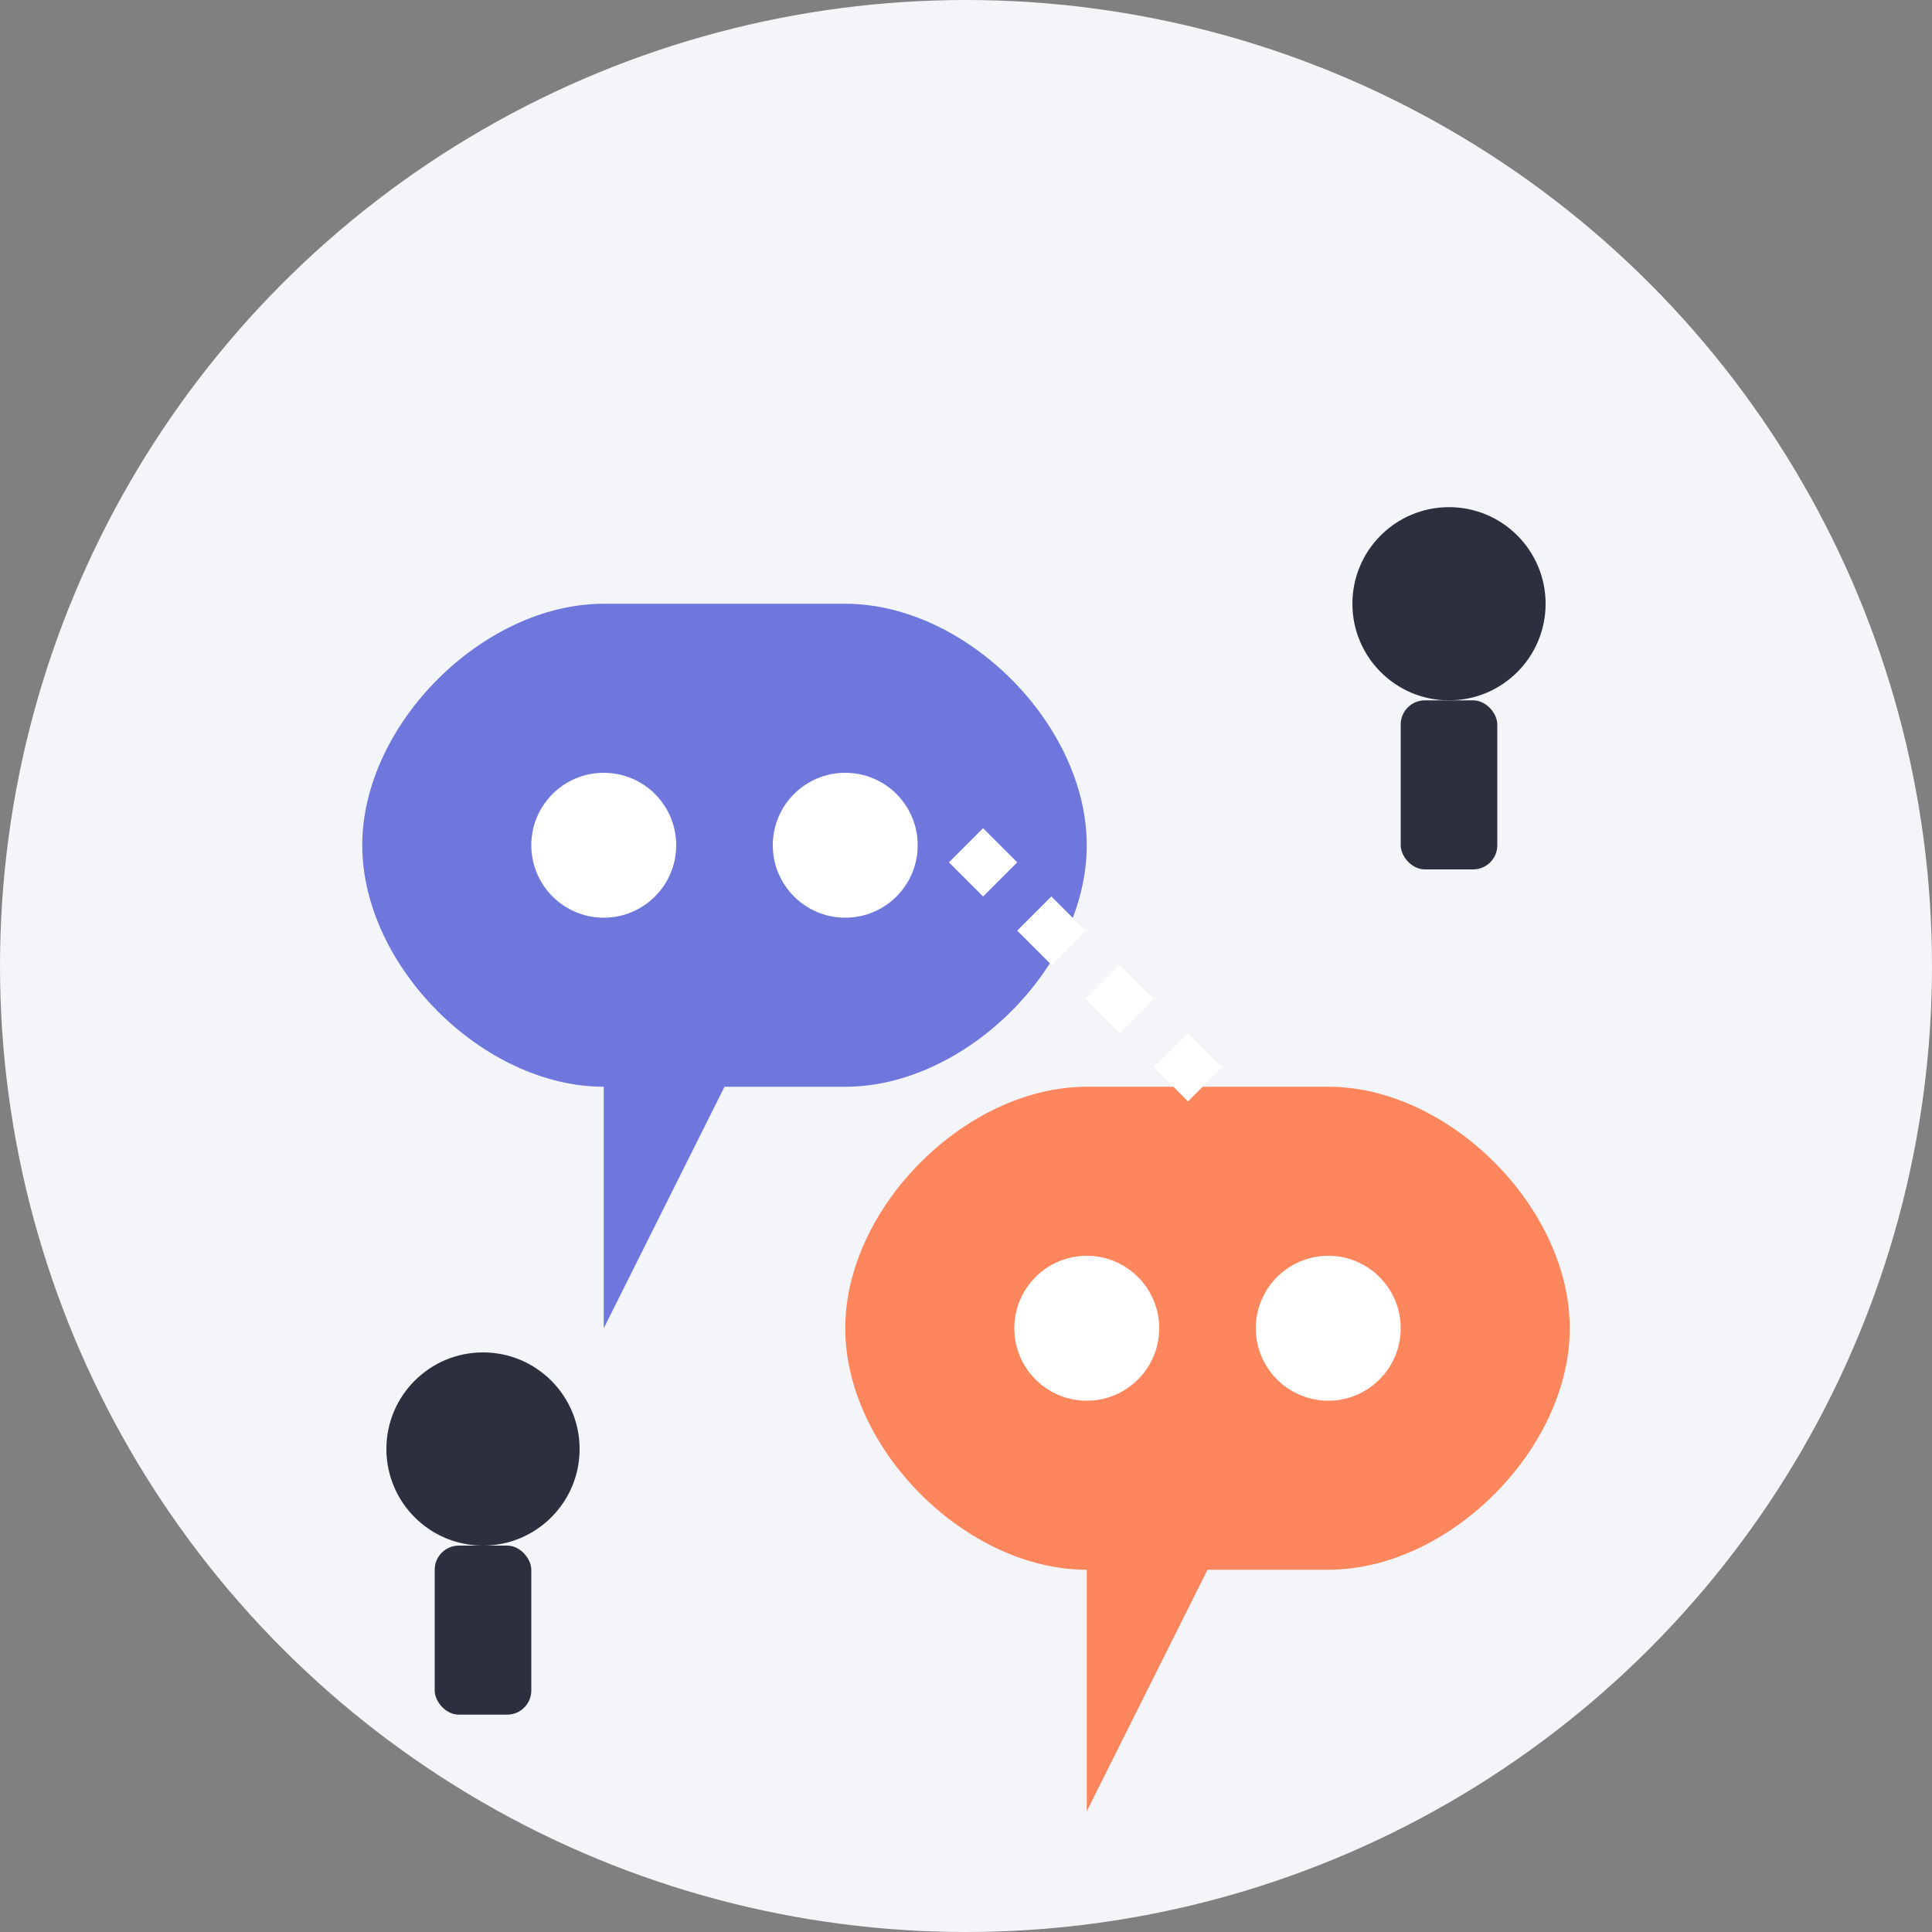 <svg xmlns="http://www.w3.org/2000/svg" width="80" height="80" viewBox="0 0 80 80" fill="none">
  <rect x="0" y="0" width="80" height="80" fill="#808080" stroke="none"/>
  <!-- Background Circle -->
  <circle cx="40" cy="40" r="40" fill="#f4f5f9"/>
  
  <!-- Speech Bubbles -->
  <path d="M15 35C15 30 20 25 25 25H35C40 25 45 30 45 35C45 40 40 45 35 45H30L25 55V45H25C20 45 15 40 15 35Z" fill="#4e57d4" opacity="0.8"/>
  
  <path d="M35 55C35 50 40 45 45 45H55C60 45 65 50 65 55C65 60 60 65 55 65H50L45 75V65H45C40 65 35 60 35 55Z" fill="#ff6b35" opacity="0.8"/>
  
  <!-- Connection Lines -->
  <line x1="40" y1="35" x2="50" y2="45" stroke="white" stroke-width="2" stroke-dasharray="2 2"/>
  
  <!-- Messaging Icons -->
  <circle cx="25" cy="35" r="3" fill="white"/>
  <circle cx="35" cy="35" r="3" fill="white"/>
  
  <circle cx="45" cy="55" r="3" fill="white"/>
  <circle cx="55" cy="55" r="3" fill="white"/>
  
  <!-- People Silhouettes -->
  <g transform="translate(20, 60)">
    <circle cx="0" cy="0" r="4" fill="#2c2f3e"/>
    <rect x="-2" y="4" width="4" height="7" rx="1" fill="#2c2f3e"/>
  </g>
  
  <g transform="translate(60, 25)">
    <circle cx="0" cy="0" r="4" fill="#2c2f3e"/>
    <rect x="-2" y="4" width="4" height="7" rx="1" fill="#2c2f3e"/>
  </g>
</svg>